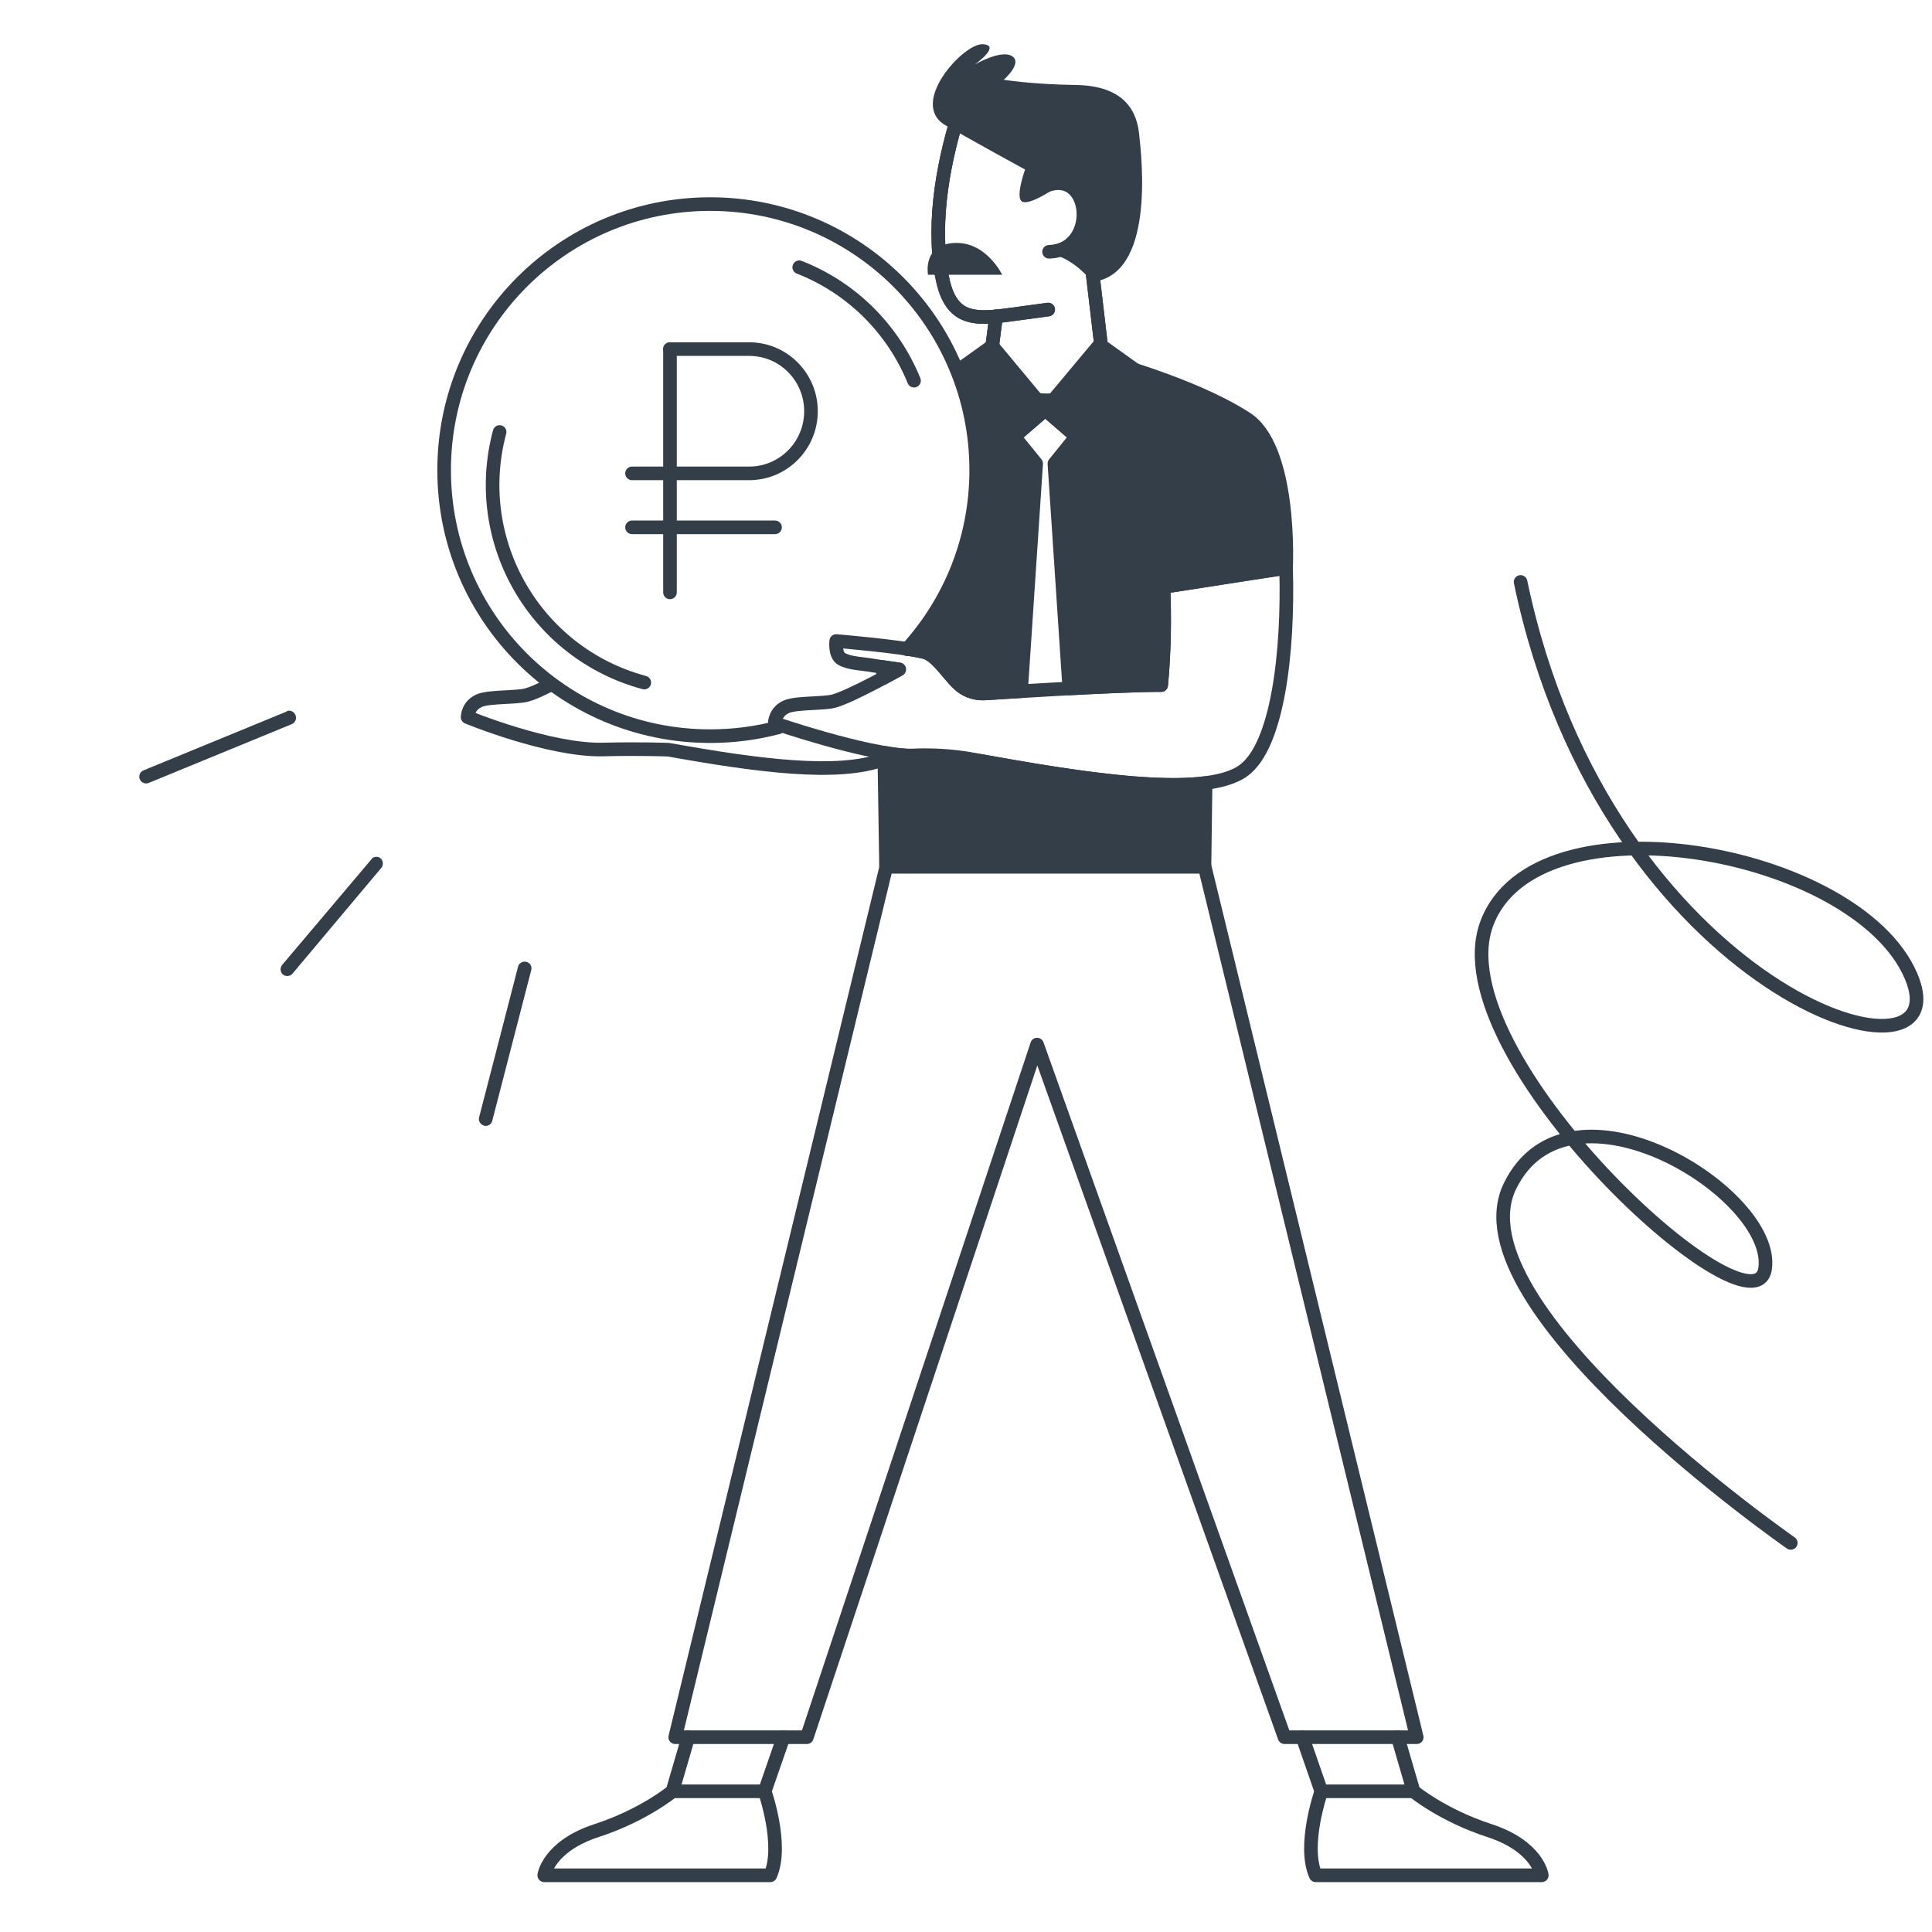 <svg width="568" height="568" viewBox="0 0 568 568" fill="none" xmlns="http://www.w3.org/2000/svg">
<g clip-path="url(#clip0)">
<path fill-rule="evenodd" clip-rule="evenodd" d="M286.828 223.442C286.828 223.442 278.669 222.392 267.619 222.137C254.583 221.836 227.782 212.626 227.782 212.626C227.782 212.626 227.782 209.215 231.276 207.749C234.183 206.527 242.087 206.943 245.134 206.121C250.287 204.722 264.353 196.792 264.353 196.792C264.353 196.792 258.29 195.955 256.299 195.601C253.636 195.123 249.752 195.071 247.412 193.719C245.368 192.544 245.841 188.457 245.841 188.457C245.841 188.457 264.723 190.011 271.701 191.696C275.949 192.721 279.584 199.902 283.271 202.247C285.346 203.568 287.608 203.999 289.724 203.864C289.724 203.864 328.371 201.327 341.392 201.42C342.359 191.239 342.416 181.27 342.063 172.555L378.104 166.965C378.842 192.159 375.535 219.152 365.671 226.469C353.934 235.184 316.4 228.736 286.828 223.442Z" stroke="#333E48" stroke-width="4" stroke-linecap="round" stroke-linejoin="round"/>
<path d="M259.996 223.194C246.554 228.347 222.473 225.05 196.519 220.407C196.519 220.407 188.361 220.079 177.311 220.349C161.471 220.734 137.473 210.839 137.473 210.839C137.473 210.839 137.473 207.427 140.968 205.961C143.874 204.739 151.778 205.155 154.826 204.333C156.651 203.839 158.458 202.992 161.5 201.5" stroke="#333E48" stroke-width="4" stroke-linecap="round" stroke-linejoin="round"/>
<path fill-rule="evenodd" clip-rule="evenodd" d="M321.018 78.694L323.732 101.73C323.732 110.57 316.567 117.741 307.722 117.741C298.882 117.741 291.711 110.575 291.711 101.73L292.834 93.014L292.792 93.02C284.597 93.794 278.991 92.546 276.885 80.982C273.963 64.596 277.546 46.256 282.673 30.807L321.886 51.487L321.018 78.694Z" stroke="#333E48" stroke-width="4" stroke-linecap="round" stroke-linejoin="round"/>
<path d="M292.798 93.02C294.181 92.89 295.637 92.703 297.161 92.495C300.348 92.063 308.164 91.008 308.164 91.008" stroke="#333E48" stroke-width="4" stroke-linecap="round" stroke-linejoin="round"/>
<path d="M305.243 55.715C320.801 46.678 323.739 73.598 308.42 74.019" stroke="#333E48" stroke-width="4" stroke-linecap="round" stroke-linejoin="round"/>
<path fill-rule="evenodd" clip-rule="evenodd" d="M321.018 78.694L323.732 101.73C323.732 110.57 316.567 117.741 307.722 117.741C298.882 117.741 291.711 110.575 291.711 101.73L292.834 93.014L292.792 93.02C284.597 93.794 278.991 92.546 276.885 80.982C273.963 64.596 277.546 46.256 282.673 30.807L321.886 51.487L321.018 78.694Z" stroke="#333E48" stroke-width="4" stroke-linecap="round" stroke-linejoin="round"/>
<path d="M292.798 93.02C294.181 92.89 295.637 92.703 297.161 92.495C300.348 92.063 308.164 91.008 308.164 91.008" stroke="#333E48" stroke-width="4" stroke-linecap="round" stroke-linejoin="round"/>
<path d="M301.366 49.84C301.366 49.84 291.465 44.468 278.039 36.871C266.937 30.589 283.171 12.743 288.891 13.003C294.611 13.263 286.551 18.988 286.551 18.988C286.551 18.988 294.33 14.448 297.554 16.513C300.732 18.546 295.089 23.455 295.089 23.455C295.089 23.455 303.566 24.817 316.186 24.984C328.812 25.15 333.96 30.943 334.88 39.195C335.795 47.453 339.378 80.972 321.079 82.86C321.079 82.86 316.43 76.625 309.795 74.826L318.516 68.69L319.036 58.217L311.683 54.286C311.683 54.286 302.884 60.671 300.466 59.252C298.417 58.035 301.366 49.84 301.366 49.84Z" fill="#333E48"/>
<path d="M281.274 71.42C290.145 71.42 294.648 80.785 294.648 80.785H272.829C272.829 80.78 271.046 71.42 281.274 71.42Z" fill="#333E48"/>
<path d="M323.316 101.314L307.305 120.471L318.106 129.8L333.727 108.761L323.316 101.314Z" fill="#333E48" stroke="#333E48" stroke-width="4" stroke-linecap="round" stroke-linejoin="round"/>
<path d="M291.717 101.725L307.307 120.471L296.506 129.8L282.274 108.479L291.717 101.725Z" fill="#333E48" stroke="#333E48" stroke-width="4" stroke-linecap="round" stroke-linejoin="round"/>
<path fill-rule="evenodd" clip-rule="evenodd" d="M259.623 199.377L259.571 196.111C261.874 196.449 264.35 196.793 264.35 196.793C264.35 196.793 262.368 197.911 259.623 199.377Z" fill="#333E48" stroke="#333E48" stroke-width="4" stroke-linecap="round" stroke-linejoin="round"/>
<path fill-rule="evenodd" clip-rule="evenodd" d="M267.62 222.137C278.66 221.539 286.829 223.443 286.829 223.443C309.849 227.561 337.695 232.381 354.439 230.208L354.112 254.539H260.491L259.965 221.326C262.987 221.877 265.81 222.236 267.62 222.137Z" fill="#333E48" stroke="#333E48" stroke-width="4" stroke-linecap="round" stroke-linejoin="round"/>
<path d="M266.637 190.853C279.288 176.959 287 158.488 287 138.214C287 95.017 251.983 60 208.786 60C165.59 60 130.573 95.017 130.573 138.214C130.573 181.41 165.59 216.427 208.786 216.427C215.718 216.427 222.442 215.527 228.843 213.832" stroke="#333E48" stroke-width="4" stroke-linecap="round" stroke-linejoin="round"/>
<path d="M189.42 200.672C157.329 192.074 138.287 159.091 146.885 127" stroke="#333E48" stroke-width="4" stroke-linecap="round" stroke-linejoin="round"/>
<path d="M234.971 78.567C250.72 84.727 262.659 97.035 268.72 111.917" stroke="#333E48" stroke-width="4" stroke-linecap="round" stroke-linejoin="round"/>
<path d="M196.975 174.161V102.633" stroke="#333E48" stroke-width="4" stroke-linecap="round" stroke-linejoin="round"/>
<path d="M196.974 102.633H220.278C230.3 102.633 238.423 110.812 238.423 120.901C238.423 130.989 230.3 139.169 220.278 139.169H185.814" stroke="#333E48" stroke-width="4" stroke-linecap="round" stroke-linejoin="round"/>
<path d="M227.859 155.035H185.814" stroke="#333E48" stroke-width="4" stroke-linecap="round" stroke-linejoin="round"/>
<path fill-rule="evenodd" clip-rule="evenodd" d="M309.988 136.294L316.42 128.343L308.631 121.614C316.852 120.938 323.31 114.059 323.31 105.666C323.31 105.666 350.2 112.655 366.086 122.847C379.907 131.224 378.098 166.964 378.098 166.964L357.693 170.131L342.056 172.554C342.405 181.269 342.353 191.232 341.386 201.419C335.577 201.378 324.673 201.856 314.372 202.402L309.988 136.294Z" fill="#333E48" stroke="#333E48" stroke-width="4" stroke-linecap="round" stroke-linejoin="round"/>
<path fill-rule="evenodd" clip-rule="evenodd" d="M287.427 138.187C287.427 127.589 285.316 117.486 281.499 108.271C287.266 106.612 291.301 105.666 291.301 105.666C291.301 114.059 297.764 120.944 305.98 121.614L298.191 128.343L304.628 136.294L300.177 203.213C293.994 203.582 289.72 203.863 289.72 203.863C287.609 203.998 285.342 203.567 283.267 202.246C279.58 199.901 275.945 192.72 271.697 191.695C270.464 191.399 268.863 191.102 267.064 190.822C279.715 176.927 287.427 158.457 287.427 138.187Z" fill="#333E48" stroke="#333E48" stroke-width="4" stroke-linecap="round" stroke-linejoin="round"/>
<path d="M153.57 282.816C153.94 282.662 154.293 282.732 154.74 282.763C155.839 283.063 156.485 284.094 156.185 285.194L144.726 329.497C144.426 330.597 143.395 331.242 142.295 330.942C141.287 330.603 140.549 329.61 140.85 328.51L152.308 284.208C152.447 283.5 153.016 283.047 153.57 282.816Z" fill="#333E48"/>
<path d="M109.986 251.995C110.67 251.819 111.34 251.865 111.847 252.304C112.655 252.943 112.785 254.297 112.146 255.104L86.001 286.238C85.362 287.046 84.008 287.176 83.201 286.537C82.394 285.898 82.263 284.544 82.902 283.737L109.178 252.656C109.378 252.357 109.709 252.111 109.986 251.995Z" fill="#333E48"/>
<path d="M84.412 209.022C85.373 208.73 86.419 209.162 86.88 210.269C87.303 211.285 86.818 212.462 85.802 212.884L43.718 230.181C42.702 230.604 41.525 230.118 41.103 229.103C40.68 228.087 41.165 226.911 42.181 226.488L84.266 209.191C84.319 209.061 84.412 209.022 84.412 209.022Z" fill="#333E48"/>
<path d="M526.481 453.616C526.481 453.616 426.614 384.137 443.939 348.678C461.264 313.218 522.219 350.969 518.93 373.005C515.641 395.041 422.753 310.417 437.075 271.595C451.397 232.773 545.782 249.596 561.807 286.895C577.838 324.193 472.252 292.092 447.047 171.087" stroke="#333E48" stroke-width="4" stroke-linecap="round" stroke-linejoin="round"/>
<path d="M224.824 526.64C224.824 526.64 230.403 542.526 226.472 551.33C215.308 551.33 160.001 551.33 160.001 551.33C160.001 551.33 161.119 542.833 175.465 538.158C189.188 533.686 197.711 526.635 197.711 526.635H224.824V526.64Z" stroke="#333E48" stroke-width="4" stroke-linecap="round" stroke-linejoin="round"/>
<path d="M354.179 254.836L416.512 510.733H377.647L304.899 307.106L237.211 510.733H198.512L260.564 254.836H354.179Z" stroke="#333E48" stroke-width="4" stroke-linecap="round" stroke-linejoin="round"/>
<path d="M224.824 526.639L230.336 510.732" stroke="#333E48" stroke-width="4" stroke-linecap="round" stroke-linejoin="round"/>
<path d="M197.705 526.639L202.338 510.732" stroke="#333E48" stroke-width="4" stroke-linecap="round" stroke-linejoin="round"/>
<path d="M388.458 526.64C388.458 526.64 382.878 542.526 386.81 551.33C397.974 551.33 453.281 551.33 453.281 551.33C453.281 551.33 452.164 542.833 437.817 538.158C424.094 533.686 415.571 526.635 415.571 526.635H388.458V526.64Z" stroke="#333E48" stroke-width="4" stroke-linecap="round" stroke-linejoin="round"/>
<path d="M388.457 526.639L382.94 510.732" stroke="#333E48" stroke-width="4" stroke-linecap="round" stroke-linejoin="round"/>
<path d="M415.574 526.639L410.941 510.732" stroke="#333E48" stroke-width="4" stroke-linecap="round" stroke-linejoin="round"/>
</g>
<defs>
<clipPath id="clip0">
<rect width="568" height="568" fill="white"/>
</clipPath>
</defs>
</svg>
